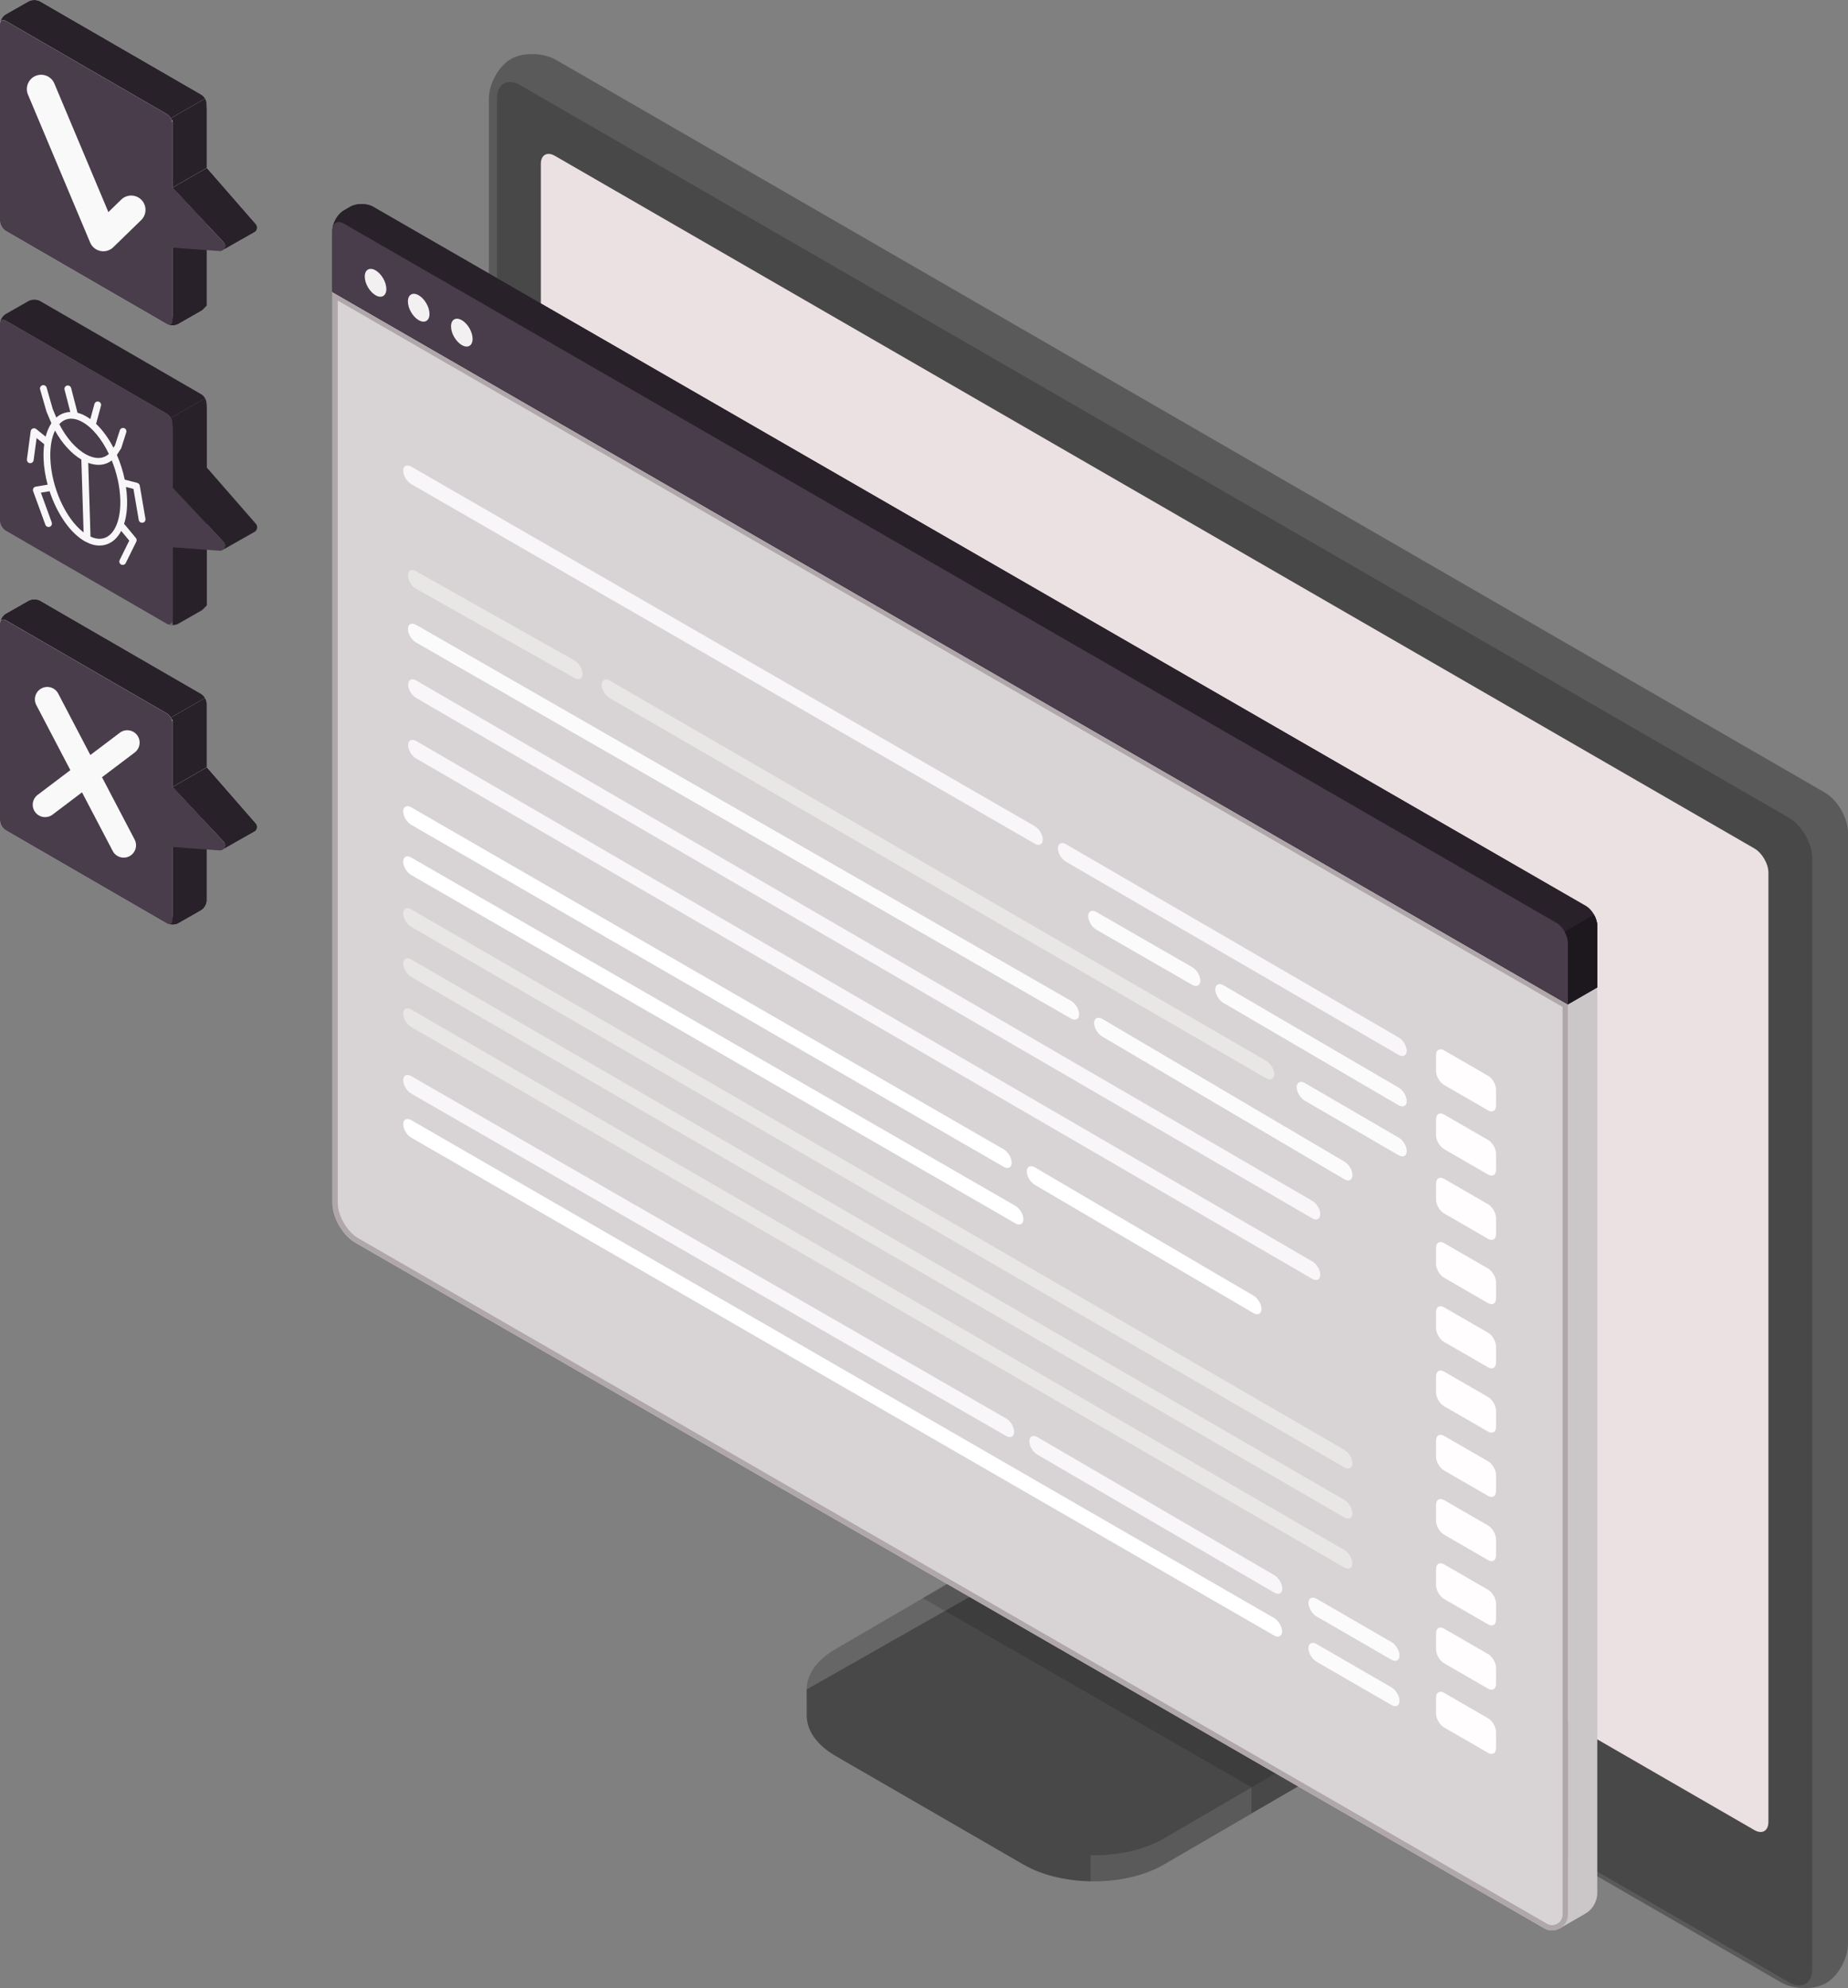 <?xml version="1.0" encoding="UTF-8"?> <svg xmlns="http://www.w3.org/2000/svg" id="_Слой_2" data-name="Слой 2" viewBox="0 0 686.59 738.54"><rect x="0" y="0" width="686.59" height="738.54" fill="#808080" stroke="none"/><defs><style> .cls-1, .cls-2, .cls-3, .cls-4, .cls-5 { isolation: isolate; } .cls-1, .cls-6 { opacity: .3; } .cls-2 { opacity: .15; } .cls-7 { fill: #29212a; } .cls-3 { opacity: .5; } .cls-4 { opacity: .2; } .cls-5 { fill: #2e343d; opacity: .8; } .cls-8 { fill: #f2f0f1; } .cls-9 { fill: #3b303c; } .cls-10 { fill: #fffdfd; } .cls-11 { opacity: .6; } .cls-11, .cls-12 { fill: #fff; } .cls-13 { fill: #cbc6c8; } .cls-14 { fill: #f8f6f8; } .cls-15 { fill: #493c4b; } .cls-16 { fill: #f9f9f9; } .cls-17 { fill: #afa7aa; } .cls-18 { fill: #f6f3f5; } .cls-19 { fill: #e9e6e6; } .cls-20 { fill: #ebe0e2; } .cls-21 { fill: #d8d4d6; } </style></defs><g id="_Слой_1-2" data-name="Слой 1"><g><g id="Device"><g id="Monitor"><g><g class="cls-6"><path d="M380.3,692.67l-69.77-40.34c-7.19-4.15-10.79-9.59-10.79-15.04s-.03-9.71-.03-9.71l65.66-37.27c3.84-2.21,6.95-7.6,6.95-12.03v-86.03l121.87,70.42v86.03c0,4.43-3.11,9.82-6.94,12.03l-54.85,31.93c-14.39,8.3-37.71,8.3-52.09,0h-.01Z"></path></g><path class="cls-4" d="M464.92,663.94v9.66l22.34-12.87c3.81-2.21,6.94-7.58,6.94-12.03v-86.02l-23.22-13.39c-.48,5.9-1,11.99-1.48,17.93l16.28,9.42v67.21c0,4.45-3.09,9.82-6.94,12.03l-13.91,8.06h0Z"></path><path class="cls-4" d="M485.78,643.87c0,4.43-3.11,9.82-6.95,12.03l-46.43,27.07c-14.38,8.31-37.71,8.31-52.1,0l-69.81-40.34c-14.39-8.3-14.39-21.76,0-30.07l46.46-27.09c3.84-2.22,6.95-7.6,6.95-12.03v-67.22l121.88,70.42v67.22h0Z"></path><path class="cls-2" d="M342.81,593.65h0l14.15-8.18c3.84-2.22,6.95-7.6,6.95-12.03v-67.22l121.88,70.42v67.22c0,4.43-3.11,9.82-6.95,12.03l-13.9,8.03-122.12-70.27h0Z"></path><path class="cls-4" d="M299.72,627.59v9.7c0,5.45,3.61,10.87,10.79,15.04l69.79,40.32c6.9,4.01,15.84,6.01,24.86,6.18v-9.66c-9.02-.12-17.97-2.21-24.86-6.18l-69.79-40.36c-7.18-4.13-10.79-9.58-10.79-15.04h0Z"></path></g><path class="cls-1" d="M678.46,736.67c-4.5,2.6-12.03,2.46-16.83-.31-59.92-34.59-411.41-237.52-471.32-272.11-4.8-2.77-8.68-9.5-8.68-15.04V36.68c0-5.54,3.65-12.13,8.14-14.73,4.5-2.6,12.03-2.46,16.83.31l471.31,272.11c4.79,2.77,8.68,9.5,8.68,15.04v412.54c0,5.54-3.64,12.13-8.14,14.73h.01Z"></path><path class="cls-4" d="M664.63,736.35L193.31,464.24c-4.8-2.77-8.68-9.5-8.68-15.04V36.67c0-5.54,3.89-7.78,8.68-5.01l471.31,272.11c4.8,2.77,8.68,9.5,8.68,15.04v412.54c0,5.54-3.88,7.78-8.68,5.01h.01Z"></path><path class="cls-9" d="M657.03,676.84v-352.64c0-3.32-2.34-7.36-5.21-9.02L206.14,57.87c-2.88-1.66-5.21-.31-5.21,3.01v352.64c-.02,3.32,2.32,7.36,5.19,9.02l445.69,257.3c2.88,1.66,5.21.31,5.21-3.01h.01Z"></path><path class="cls-20" d="M657.03,676.84v-352.64c0-3.32-2.34-7.36-5.21-9.02L206.14,57.87c-2.88-1.66-5.21-.31-5.21,3.01v352.64c-.02,3.32,2.32,7.36,5.19,9.02l445.69,257.3c2.88,1.66,5.21.31,5.21-3.01h.01Z"></path><path class="cls-9" d="M425.73,582.35c-4.85-2.8-8.64-9.37-8.64-14.96,0-2.88,1.02-5.06,2.88-6.13,1.85-1.07,4.25-.87,6.75.57h0c4.84,2.8,8.64,9.37,8.64,14.96,0,2.88-1.02,5.06-2.88,6.13-.79.45-1.67.68-2.61.68-1.29,0-2.7-.42-4.13-1.25h-.01ZM420.96,562.97c-1.22.7-1.89,2.27-1.89,4.42,0,4.87,3.43,10.82,7.65,13.26,1.86,1.07,3.56,1.27,4.78.57,1.22-.71,1.89-2.27,1.89-4.42,0-4.87-3.43-10.82-7.65-13.26h0c-1.13-.65-2.2-.98-3.14-.98-.6,0-1.15.14-1.63.41h0Z"></path></g></g><g><g><path class="cls-21" d="M123.51,108.23l459.01,264.7v338.3c0,4.5-4.88,7.34-8.78,5.09l-8.18-4.72-433.49-249.95c-4.72-2.72-8.56-9.35-8.56-14.82V108.23Z"></path><path class="cls-17" d="M125.48,111.65l455.07,262.42v337.16c0,1.07-.42,2.07-1.18,2.8-.73.7-1.72,1.11-2.72,1.11-.67,0-1.32-.18-1.92-.53l-8.18-4.72-433.5-249.95c-4.1-2.37-7.57-8.37-7.57-13.11V111.65M123.51,108.23v338.6c0,5.47,3.84,12.09,8.56,14.82l433.5,249.95,8.18,4.72c.94.54,1.93.79,2.91.79,3.06,0,5.87-2.46,5.87-5.87v-338.3L123.51,108.23h0Z"></path></g><polygon class="cls-5" points="134.4 101.95 593.44 366.63 582.52 372.93 123.51 108.23 134.4 101.95"></polygon><path class="cls-13" d="M579.45,716.4s3.07-1.5,3.07-5.17v-338.3l10.92-6.3v336.43c.01.42-.01.83-.07,1.25-.39,2.77-2.02,5.24-4.47,6.63l-9.01,5.21-.44.25h0Z"></path></g><g><g><path class="cls-9" d="M593.44,366.78v-22.82c0-2.72-1.91-6.05-4.26-7.42L138.66,76.82c-2.35-1.37-6.17-1.38-8.53-.02l-2.35,1.35c-2.36,1.36-4.27,4.67-4.27,7.4v22.86l459.01,264.67,10.92-6.3h0Z"></path><path class="cls-7" d="M593.44,366.78v-22.82c0-2.72-1.91-6.05-4.26-7.42L138.66,76.82c-2.35-1.37-6.17-1.38-8.53-.02l-2.35,1.35c-2.36,1.36-4.27,4.67-4.27,7.4v22.86l459.01,264.67,10.92-6.3h0Z"></path><path class="cls-9" d="M582.52,350.26c0-2.72-1.91-6.05-4.26-7.42L127.77,83.1c-2.35-1.37-4.26-.28-4.26,2.45v22.86l459.01,264.67v-22.82Z"></path><path class="cls-15" d="M582.52,350.26c0-2.72-1.91-6.05-4.26-7.42L127.77,83.1c-2.35-1.37-4.26-.28-4.26,2.45v22.86l459.01,264.67v-22.82Z"></path><path class="cls-9" d="M581.28,346.04c.77,1.34,1.24,2.86,1.24,4.22v22.82l10.91-6.29v-22.84c0-1.36-.47-2.86-1.24-4.2l-10.91,6.29Z"></path><path class="cls-3" d="M581.28,346.04c.77,1.34,1.24,2.86,1.24,4.22v22.82l10.91-6.29v-22.84c0-1.36-.47-2.86-1.24-4.2l-10.91,6.29Z"></path></g><g><path class="cls-8" d="M143.54,107.37c0,2.55-1.79,3.59-4.01,2.31s-4.01-4.38-4.01-6.94,1.79-3.59,4.01-2.31c2.22,1.28,4.01,4.38,4.01,6.94Z"></path><path class="cls-8" d="M159.57,116.63c0,2.55-1.79,3.59-4.01,2.31-2.22-1.28-4.01-4.38-4.01-6.94s1.79-3.59,4.01-2.31c2.22,1.28,4.01,4.38,4.01,6.94Z"></path><path class="cls-8" d="M175.59,125.88c0,2.55-1.79,3.59-4.01,2.31-2.22-1.28-4.01-4.38-4.01-6.94s1.79-3.59,4.01-2.31c2.22,1.28,4.01,4.38,4.01,6.94Z"></path></g></g><path class="cls-14" d="M650.79,651.11c-.05-.07-.1-.1-.17-.14.05.05.1.07.12.12t.05.02Z"></path><g id="Code"><g><path class="cls-14" d="M519.62,385.37l-123.56-71.75c-1.66-.96-3-.28-3,1.52,0,1.8,1.34,4.03,3,4.98l123.56,71.75c1.66.96,3,.28,3-1.52,0-1.8-1.34-4.03-3-4.98Z"></path><path class="cls-14" d="M487.52,446.07L154.63,252.78c-1.66-.96-3-.28-3,1.52,0,1.8,1.34,4.03,3,4.98l332.89,193.29c1.66.96,3,.28,3-1.52,0-1.8-1.34-4.03-3-4.98Z"></path><path class="cls-14" d="M487.52,468.56l-332.89-193.29c-1.66-.96-3-.28-3,1.52,0,1.8,1.34,4.03,3,4.98l332.89,193.29c1.66.96,3,.28,3-1.52,0-1.8-1.34-4.03-3-4.98Z"></path><path class="cls-14" d="M384.43,306.9l-231.63-133.56c-1.66-.96-3-.28-3,1.52,0,1.8,1.34,4.03,3,4.98l231.63,133.56c1.66.96,3,.28,3-1.52s-1.34-4.03-3-4.98Z"></path><g><path class="cls-14" d="M519.62,404.05l-65.06-38.01c-1.66-.96-3-.28-3,1.52,0,1.8,1.34,4.03,3,4.98l65.06,38.01c1.66.96,3,.28,3-1.52,0-1.8-1.34-4.03-3-4.98Z"></path><path class="cls-11" d="M519.62,404.05l-65.06-38.01c-1.66-.96-3-.28-3,1.52,0,1.8,1.34,4.03,3,4.98l65.06,38.01c1.66.96,3,.28,3-1.52,0-1.8-1.34-4.03-3-4.98Z"></path></g><g><path class="cls-14" d="M519.62,422.61l-34.83-20.26c-1.66-.96-3-.28-3,1.52,0,1.8,1.34,4.03,3,4.98l34.83,20.26c1.66.96,3,.28,3-1.52s-1.34-4.03-3-4.98Z"></path><path class="cls-11" d="M519.62,422.61l-34.83-20.26c-1.66-.96-3-.28-3,1.52,0,1.8,1.34,4.03,3,4.98l34.83,20.26c1.66.96,3,.28,3-1.52s-1.34-4.03-3-4.98Z"></path></g><g><path class="cls-14" d="M442.93,359.31l-35.6-20.49c-1.66-.96-3-.28-3,1.52s1.34,4.03,3,4.98l35.6,20.49c1.66.96,3,.28,3-1.52,0-1.8-1.34-4.03-3-4.98Z"></path><path class="cls-11" d="M442.93,359.31l-35.6-20.49c-1.66-.96-3-.28-3,1.52s1.34,4.03,3,4.98l35.6,20.49c1.66.96,3,.28,3-1.52,0-1.8-1.34-4.03-3-4.98Z"></path></g><path class="cls-12" d="M377.23,447.93l-224.43-129.37c-1.66-.96-3-.28-3,1.52s1.34,4.03,3,4.98l224.43,129.37c1.66.96,3,.28,3-1.52,0-1.79-1.34-4.03-3-4.98Z"></path><path class="cls-12" d="M372.87,426.94l-220.07-127.03c-1.66-.96-3-.28-3,1.52,0,1.8,1.34,4.03,3,4.98l220.07,127.03c1.66.96,3,.28,3-1.52s-1.34-4.03-3-4.98Z"></path><path class="cls-12" d="M465.67,481.28l-81.17-47.62c-1.66-.96-3-.28-3,1.52,0,1.8,1.34,4.03,3,4.98l81.17,47.62c1.66.96,3,.28,3-1.52,0-1.8-1.34-4.03-3-4.98Z"></path><path class="cls-19" d="M470.41,394.06l-243.84-141.21c-1.66-.96-3-.28-3,1.52s1.34,4.03,3,4.98l243.84,141.21c1.66.96,3,.28,3-1.52,0-1.8-1.34-4.03-3-4.98Z"></path><path class="cls-19" d="M213.43,245.34l-58.86-33.14c-1.66-.96-3-.28-3,1.52,0,1.79,1.34,4.03,3,4.98l58.86,33.14c1.66.96,3,.28,3-1.52,0-1.8-1.34-4.03-3-4.98Z"></path><g><path class="cls-14" d="M499.45,431.53l-89.93-53.01c-1.66-.96-3-.28-3,1.52,0,1.8,1.34,4.03,3,4.98l89.93,53.01c1.66.96,3,.28,3-1.52,0-1.8-1.34-4.03-3-4.98Z"></path><path class="cls-11" d="M499.45,431.53l-89.93-53.01c-1.66-.96-3-.28-3,1.52,0,1.8,1.34,4.03,3,4.98l89.93,53.01c1.66.96,3,.28,3-1.52,0-1.8-1.34-4.03-3-4.98Z"></path></g><g><path class="cls-14" d="M397.89,371.81l-243.32-139.68c-1.66-.96-3-.28-3,1.52,0,1.79,1.34,4.03,3,4.98l243.32,139.68c1.66.96,3,.28,3-1.52s-1.34-4.03-3-4.98Z"></path><path class="cls-11" d="M397.89,371.81l-243.32-139.68c-1.66-.96-3-.28-3,1.52,0,1.79,1.34,4.03,3,4.98l243.32,139.68c1.66.96,3,.28,3-1.52s-1.34-4.03-3-4.98Z"></path></g><path class="cls-19" d="M499.45,538.58l-346.65-200.77c-1.66-.96-3-.28-3,1.52,0,1.8,1.34,4.03,3,4.98l346.65,200.77c1.66.96,3,.28,3-1.52,0-1.8-1.34-4.03-3-4.98Z"></path><path class="cls-19" d="M499.45,557.19l-346.65-200.77c-1.66-.96-3-.28-3,1.52,0,1.79,1.34,4.03,3,4.98l346.65,200.77c1.66.96,3,.28,3-1.52s-1.34-4.03-3-4.98Z"></path><path class="cls-19" d="M499.45,575.79l-346.65-200.77c-1.66-.96-3-.28-3,1.52,0,1.8,1.34,4.03,3,4.98l346.65,200.77c1.66.96,3,.28,3-1.52,0-1.8-1.34-4.03-3-4.98Z"></path><path class="cls-14" d="M473.42,585.12l-88-51.26c-1.66-.96-3-.28-3,1.52,0,1.8,1.34,4.03,3,4.98l88,51.26c1.66.96,3,.28,3-1.52,0-1.8-1.34-4.03-3-4.98Z"></path><path class="cls-14" d="M373.79,526.92l-220.99-127.16c-1.66-.96-3-.28-3,1.52,0,1.8,1.34,4.03,3,4.98l220.99,127.16c1.66.96,3,.28,3-1.52,0-1.8-1.34-4.03-3-4.98Z"></path><g><path class="cls-14" d="M516.94,610.01l-27.78-16.06c-1.66-.96-3-.28-3,1.52,0,1.8,1.34,4.03,3,4.98l27.78,16.06c1.66.96,3,.28,3-1.52,0-1.8-1.34-4.03-3-4.98Z"></path><path class="cls-11" d="M516.94,610.01l-27.78-16.06c-1.66-.96-3-.28-3,1.52,0,1.8,1.34,4.03,3,4.98l27.78,16.06c1.66.96,3,.28,3-1.52,0-1.8-1.34-4.03-3-4.98Z"></path></g><g><path class="cls-14" d="M516.94,626.83l-27.78-16.06c-1.66-.96-3-.28-3,1.52,0,1.8,1.34,4.03,3,4.98l27.78,16.06c1.66.96,3,.28,3-1.52,0-1.8-1.34-4.03-3-4.98Z"></path><path class="cls-11" d="M516.94,626.83l-27.78-16.06c-1.66-.96-3-.28-3,1.52,0,1.8,1.34,4.03,3,4.98l27.78,16.06c1.66.96,3,.28,3-1.52,0-1.8-1.34-4.03-3-4.98Z"></path></g><path class="cls-12" d="M473.33,601.04l-320.53-184.93c-1.66-.96-3-.28-3,1.52,0,1.8,1.34,4.03,3,4.98l320.53,184.93c1.66.96,3,.28,3-1.52,0-1.8-1.34-4.03-3-4.98Z"></path></g><path class="cls-10" d="M552.85,638.29l-16.33-9.43c-1.64-.95-2.97-.18-2.97,1.71v6c0,1.89,1.33,4.19,2.97,5.14l16.32,9.42c1.64.95,2.97.18,2.97-1.71v-6c0-1.89-1.33-4.19-2.96-5.14Z"></path><path class="cls-10" d="M552.85,566.68l-16.33-9.43c-1.64-.95-2.97-.18-2.97,1.71v6c0,1.89,1.33,4.19,2.97,5.14l16.32,9.42c1.64.95,2.97.18,2.97-1.71v-6c0-1.89-1.33-4.19-2.96-5.14Z"></path><path class="cls-10" d="M552.85,590.56l-16.33-9.43c-1.64-.95-2.97-.18-2.97,1.71v6c0,1.89,1.33,4.19,2.97,5.14l16.32,9.42c1.64.95,2.97.18,2.97-1.71v-6c0-1.89-1.33-4.19-2.96-5.14Z"></path><path class="cls-10" d="M552.85,614.44l-16.33-9.43c-1.64-.95-2.97-.18-2.97,1.71v6c0,1.89,1.33,4.19,2.97,5.14l16.32,9.42c1.64.95,2.97.18,2.97-1.71v-6c0-1.89-1.33-4.19-2.96-5.14Z"></path><path class="cls-10" d="M552.85,495.07l-16.33-9.43c-1.64-.95-2.97-.18-2.97,1.71v6c0,1.89,1.33,4.19,2.97,5.14l16.32,9.42c1.64.95,2.97.18,2.97-1.71v-6c0-1.89-1.33-4.19-2.96-5.14Z"></path><path class="cls-10" d="M552.85,518.95l-16.33-9.43c-1.64-.95-2.97-.18-2.97,1.71v6c0,1.89,1.33,4.19,2.97,5.14l16.32,9.42c1.64.95,2.97.18,2.97-1.71v-6c0-1.89-1.33-4.19-2.96-5.14Z"></path><path class="cls-10" d="M552.85,542.83l-16.33-9.43c-1.64-.95-2.97-.18-2.97,1.71v6c0,1.89,1.33,4.19,2.97,5.14l16.32,9.42c1.64.95,2.97.18,2.97-1.71v-6c0-1.89-1.33-4.19-2.96-5.14Z"></path><path class="cls-10" d="M552.85,423.46l-16.33-9.43c-1.64-.95-2.97-.18-2.97,1.71v6c0,1.89,1.33,4.19,2.97,5.14l16.32,9.42c1.64.95,2.97.18,2.97-1.71v-6c0-1.89-1.33-4.19-2.96-5.14Z"></path><path class="cls-10" d="M552.85,447.34l-16.33-9.43c-1.64-.95-2.97-.18-2.97,1.71v6c0,1.89,1.33,4.19,2.97,5.14l16.32,9.42c1.64.95,2.97.18,2.97-1.71v-6c0-1.89-1.33-4.19-2.96-5.14Z"></path><path class="cls-10" d="M552.85,471.22l-16.33-9.43c-1.64-.95-2.97-.18-2.97,1.71v6c0,1.89,1.33,4.19,2.97,5.14l16.32,9.42c1.64.95,2.97.18,2.97-1.71v-6c0-1.89-1.33-4.19-2.96-5.14Z"></path><path class="cls-10" d="M552.85,399.62l-16.33-9.43c-1.64-.95-2.97-.18-2.97,1.71v6c0,1.89,1.33,4.19,2.97,5.14l16.32,9.42c1.64.95,2.97.18,2.97-1.71v-6c0-1.89-1.33-4.19-2.96-5.14Z"></path></g><g id="Speech_Bubble" data-name="Speech Bubble"><g id="Speech_Bubble-2" data-name="Speech Bubble"><path class="cls-18" d="M14.92,223.16l59.8,34.59c1.18.68,2.14,2.34,2.14,3.7v73.08c0,1.36-.96,3-2.15,3.67l-8.49,4.83c-1.19.67-3.1.66-4.28-.02L2.13,308.42C.96,307.74,0,306.09,0,304.73v-73.08c0-1.36.96-3.01,2.15-3.68l8.49-4.83c1.19-.67,3.1-.66,4.28.02Z"></path><path class="cls-7" d="M61.93,343.01c1.14.66,3.21.68,4.28.02l8.49-4.84c1.18-.66,2.15-2.31,2.15-3.67v-73.08c0-.71-.27-1.49-.68-2.18l-12.74,7.33c.39.66.63,1.42.63.26v73.08c0,3.08-.88,3.8-2.14,3.07Z"></path><path class="cls-7" d="M.03,231.26c.17-1.07,1.04-1.46,2.11-.85l59.79,34.59c.59.34,1.12.93,1.51,1.6l12.75-7.33c-.38-.64-.9-1.19-1.47-1.52l-59.8-34.59c-1.17-.68-3.09-.69-4.28-.02l-8.49,4.83c-1.07.61-1.97,2.02-2.12,3.29Z"></path><g><path class="cls-14" d="M82.7,315.65c1.34-.8,11.56-6.56,11.89-6.75.99-.6,1.34-2.06.42-3.05l-18.16-20.82-12.78,7.33,19,20.29c.89.95.53,2.34-.36,2.99Z"></path><path class="cls-7" d="M82.7,315.65c1.34-.8,11.56-6.56,11.89-6.75.99-.6,1.34-2.06.42-3.05l-18.16-20.82-12.78,7.33,19,20.29c.89.95.53,2.34-.36,2.99Z"></path><path class="cls-15" d="M2.13,230.42l59.8,34.59c1.18.68,2.13,2.34,2.13,3.7v23.67s19,20.28,19,20.28c1.23,1.32.33,3.13-1.22,3.27l-17.78-1.3h0s0,27.16,0,27.16c0,1.36-.96,1.91-2.13,1.23L2.13,308.42C.96,307.74,0,306.09,0,304.73v-73.08c0-1.36.96-1.91,2.13-1.23Z"></path></g></g><path id="X" class="cls-16" d="M13.98,295.28l12.16-9.19-12.65-24.18c-1.18-2.25-.31-5.02,1.94-6.2,2.25-1.18,5.03-.31,6.2,1.94l11.94,22.82,10.94-8.27c2.02-1.53,4.91-1.13,6.44.89,1.53,2.02,1.13,4.91-.89,6.44l-12.16,9.19,12.12,23.15c1.18,2.25.31,5.02-1.94,6.2-.68.36-1.41.53-2.13.53-1.65,0-3.25-.9-4.07-2.47l-11.41-21.79-10.94,8.27c-.83.63-1.8.93-2.77.93-1.39,0-2.77-.63-3.67-1.82-1.53-2.02-1.13-4.91.89-6.44Z"></path></g><g id="Speech_Bubble-3" data-name="Speech Bubble"><g id="Speech_Bubble-4" data-name="Speech Bubble"><path class="cls-7" d="M61.93,231.69c1.14.66,3.21.68,4.28.02l8.49-4.84c1.18-.66,2.15-2.31,2.15-1.83v-73.08c0-2.55-.27-3.33-.68-4.02l-12.74,7.33c.39.66.63,1.42.63,3.94v73.08c0-.59-.88.13-2.14-.6Z"></path><path class="cls-7" d="M.03,119.94c.17-1.07,1.04-1.46,2.11-.85l59.79,34.59c.59.34,1.12.93,1.51,1.6l12.75-7.33c-.38-.64-.9-1.19-1.47-1.52L14.91,111.84c-1.17-.68-3.09-.69-4.28-.02l-8.49,4.83c-1.07.61-1.97,2.02-2.12,3.29Z"></path><path class="cls-7" d="M82.7,204.32c1.34-.8,11.56-6.56,11.89-6.75.99-.6,1.34-2.06.42-3.05l-18.16-20.82-12.78,7.33,19,20.29c.89.95.53,2.34-.36,2.99Z"></path><path class="cls-15" d="M2.13,119.09l59.8,34.59c1.18.68,2.13,2.34,2.13,3.7v23.67s19,20.28,19,20.28c1.23,1.32.33,3.13-1.22,3.27l-17.78-1.3h0s0,27.16,0,27.16c0,1.36-.96,1.91-2.13,1.23L2.13,197.1C.96,196.42,0,194.77,0,193.4v-73.08c0-1.36.96-1.91,2.13-1.23Z"></path></g><path id="Bug" class="cls-14" d="M10.24,171.57c.2.27.5.44.83.48.06,0,.11.01.17.01.63,0,1.16-.47,1.25-1.09l1.11-8.24,2.71,2.19s.07.05.11.08c-.21,1.62-.3,3.37-.24,5.22.1,3.26.64,6.59,1.52,9.83l-4.41.72c-.37.06-.69.28-.88.61-.19.32-.22.71-.1,1.07l4.55,12.49c.18.5.66.83,1.18.83.15,0,.29-.03.43-.08.65-.24.99-.96.75-1.62l-4.03-11.06,3.07-.5c.05,0,.1-.03.16-.04,2.75,8.35,7.73,15.68,13.26,18.71,0,0,.02,0,.03.01.03.01.05.03.08.04,1.76.95,3.51,1.43,5.2,1.43,1.55,0,2.99-.41,4.29-1.21,1.53-.95,2.79-2.39,3.75-4.23l2.99,3.61-3.56,7.21c-.31.62-.05,1.38.57,1.69.17.09.36.13.56.13.48,0,.92-.27,1.13-.7l3.92-7.94c.22-.44.16-.98-.16-1.36l-4.07-4.92c-.09-.11-.2-.2-.32-.27.84-2.59,1.23-5.71,1.12-9.21-.05-1.52-.19-3.05-.4-4.57l2.77.73,1.97,11.54c.1.61.63,1.05,1.24,1.05.07,0,.14,0,.22-.02.68-.12,1.14-.77,1.03-1.45l-2.11-12.34c-.08-.49-.45-.88-.92-1.01l-4.38-1.15c-.09-.02-.19-.04-.28-.04-.66-3.19-1.66-6.31-2.92-9.2l1.59-2.45,1.89-5.93c.21-.66-.15-1.37-.81-1.59-.12-.04-.25-.06-.38-.06-.55,0-1.03.35-1.2.87l-1.8,5.6-.57.88c-1.81-3.49-4.02-6.55-6.45-8.86l1.82-6.73c.18-.67-.22-1.36-.89-1.54-.11-.03-.22-.04-.33-.04-.57,0-1.07.38-1.22.93l-1.52,5.61c-.64-.47-1.29-.89-1.96-1.24-.94-.5-1.87-.87-2.8-1.11l-2.37-9.19c-.14-.56-.65-.95-1.22-.95-.11,0-.21.01-.32.04-.67.17-1.08.86-.9,1.53l2.13,8.26c-1.44.05-2.79.45-4.01,1.2-.42.26-.81.56-1.19.88l-1.33-3.17-2.27-7.96c-.15-.54-.65-.91-1.21-.91-.12,0-.23.02-.34.05-.67.19-1.06.89-.86,1.56l2.35,8.19,1.81,4.3s0,.01,0,.02c0,0,0,0,0,0,0,.01.01.03.02.04-.92,1.38-1.63,3.06-2.13,4.98l-3.52-2.84c-.22-.18-.5-.28-.79-.28-.16,0-.32.03-.47.09-.42.17-.72.55-.78,1l-1.4,10.45c-.04.33.04.66.25.93ZM40.45,168.61c-1.06.99-2.4,1.52-3.91,1.52-1.39,0-2.91-.43-4.49-1.28-3.77-2.02-7.45-6.19-10.02-11.3.43-.47.9-.87,1.41-1.18.9-.56,1.9-.84,2.97-.84,1.26,0,2.61.38,4,1.13,3.86,2.07,7.43,6.51,10.04,11.95ZM39.96,199.31c-.9.56-1.9.84-2.97.84s-2.19-.27-3.36-.81l-.85-27.4c1.31.49,2.59.74,3.82.74,1.85,0,3.52-.56,4.92-1.64,1.85,4.55,3.02,9.62,3.17,14.5.21,6.66-1.56,11.81-4.74,13.78ZM18.7,170.15c-.13-4.11.5-7.64,1.74-10.2,2.62,4.75,6.07,8.56,9.78,10.76l.84,27.06c-6.65-5.03-12.02-16.76-12.36-27.62Z"></path></g><g id="Speech_Bubble-5" data-name="Speech Bubble"><g id="Speech_Bubble-6" data-name="Speech Bubble"><path class="cls-14" d="M14.92.52l59.8,34.59c1.18.68,2.14,2.34,2.14,5.53v73.08c0-.48-.96,1.17-2.15,1.84l-8.49,4.83c-1.19.67-3.1.66-4.28-.02L2.13,85.78C.96,85.1,0,83.44,0,82.08V9c0-1.36.96-3.01,2.15-3.68L10.64.5c1.19-.67,3.1-.66,4.28.02Z"></path><path class="cls-7" d="M61.93,120.37c1.14.66,3.21.68,4.28.02l8.49-4.84c1.18-.66,2.15-2.31,2.15-1.83V40.64c0-2.55-.27-3.33-.68-4.02l-12.74,7.33c.39.66.63,1.42.63.26v73.07c0,3.08-.88,3.8-2.14,3.07Z"></path><path class="cls-7" d="M.03,8.62c.17-1.07,1.04-1.46,2.11-.85l59.79,34.59c.59.35,1.12.93,1.51,1.6l12.75-7.33c-.38-.64-.9-1.19-1.47-1.52L14.91.52c-1.17-.68-3.09-.69-4.28-.02L2.15,5.32C1.07,5.93.18,7.34.03,8.62Z"></path><g><path class="cls-14" d="M82.7,93c1.34-.8,11.56-6.56,11.89-6.75.99-.6,1.34-2.06.42-3.05l-18.16-20.82-12.78,7.33,19,20.29c.89.95.53,2.34-.36,2.99Z"></path><path class="cls-7" d="M82.7,93c1.34-.8,11.56-6.56,11.89-6.75.99-.6,1.34-2.06.42-3.05l-18.16-20.82-12.78,7.33,19,20.29c.89.95.53,2.34-.36,2.99Z"></path><path class="cls-15" d="M2.13,7.77l59.8,34.59c1.18.68,2.13,2.34,2.13,3.7v23.67s19,20.28,19,20.28c1.23,1.32.33,3.13-1.22,3.27l-17.78-1.3h0s0,27.16,0,27.16c0,1.36-.96,1.91-2.13,1.23L2.13,85.78C.96,85.1,0,83.44,0,82.08V9c0-1.36.96-1.91,2.13-1.23Z"></path></g></g><path id="Check" class="cls-16" d="M13.23,28.18c2.71-1.13,5.83.14,6.96,2.84l20.08,47.77,4.78-4.65c2.09-2.04,5.46-1.99,7.51.11,2.04,2.1,1.99,5.47-.11,7.51l-10.36,10.08c-1,.97-2.31,1.5-3.7,1.5-.35,0-.7-.03-1.06-.1-1.72-.35-3.16-1.53-3.84-3.15L10.39,35.14c-1.13-2.7.14-5.82,2.84-6.96Z"></path></g></g></g></svg> 